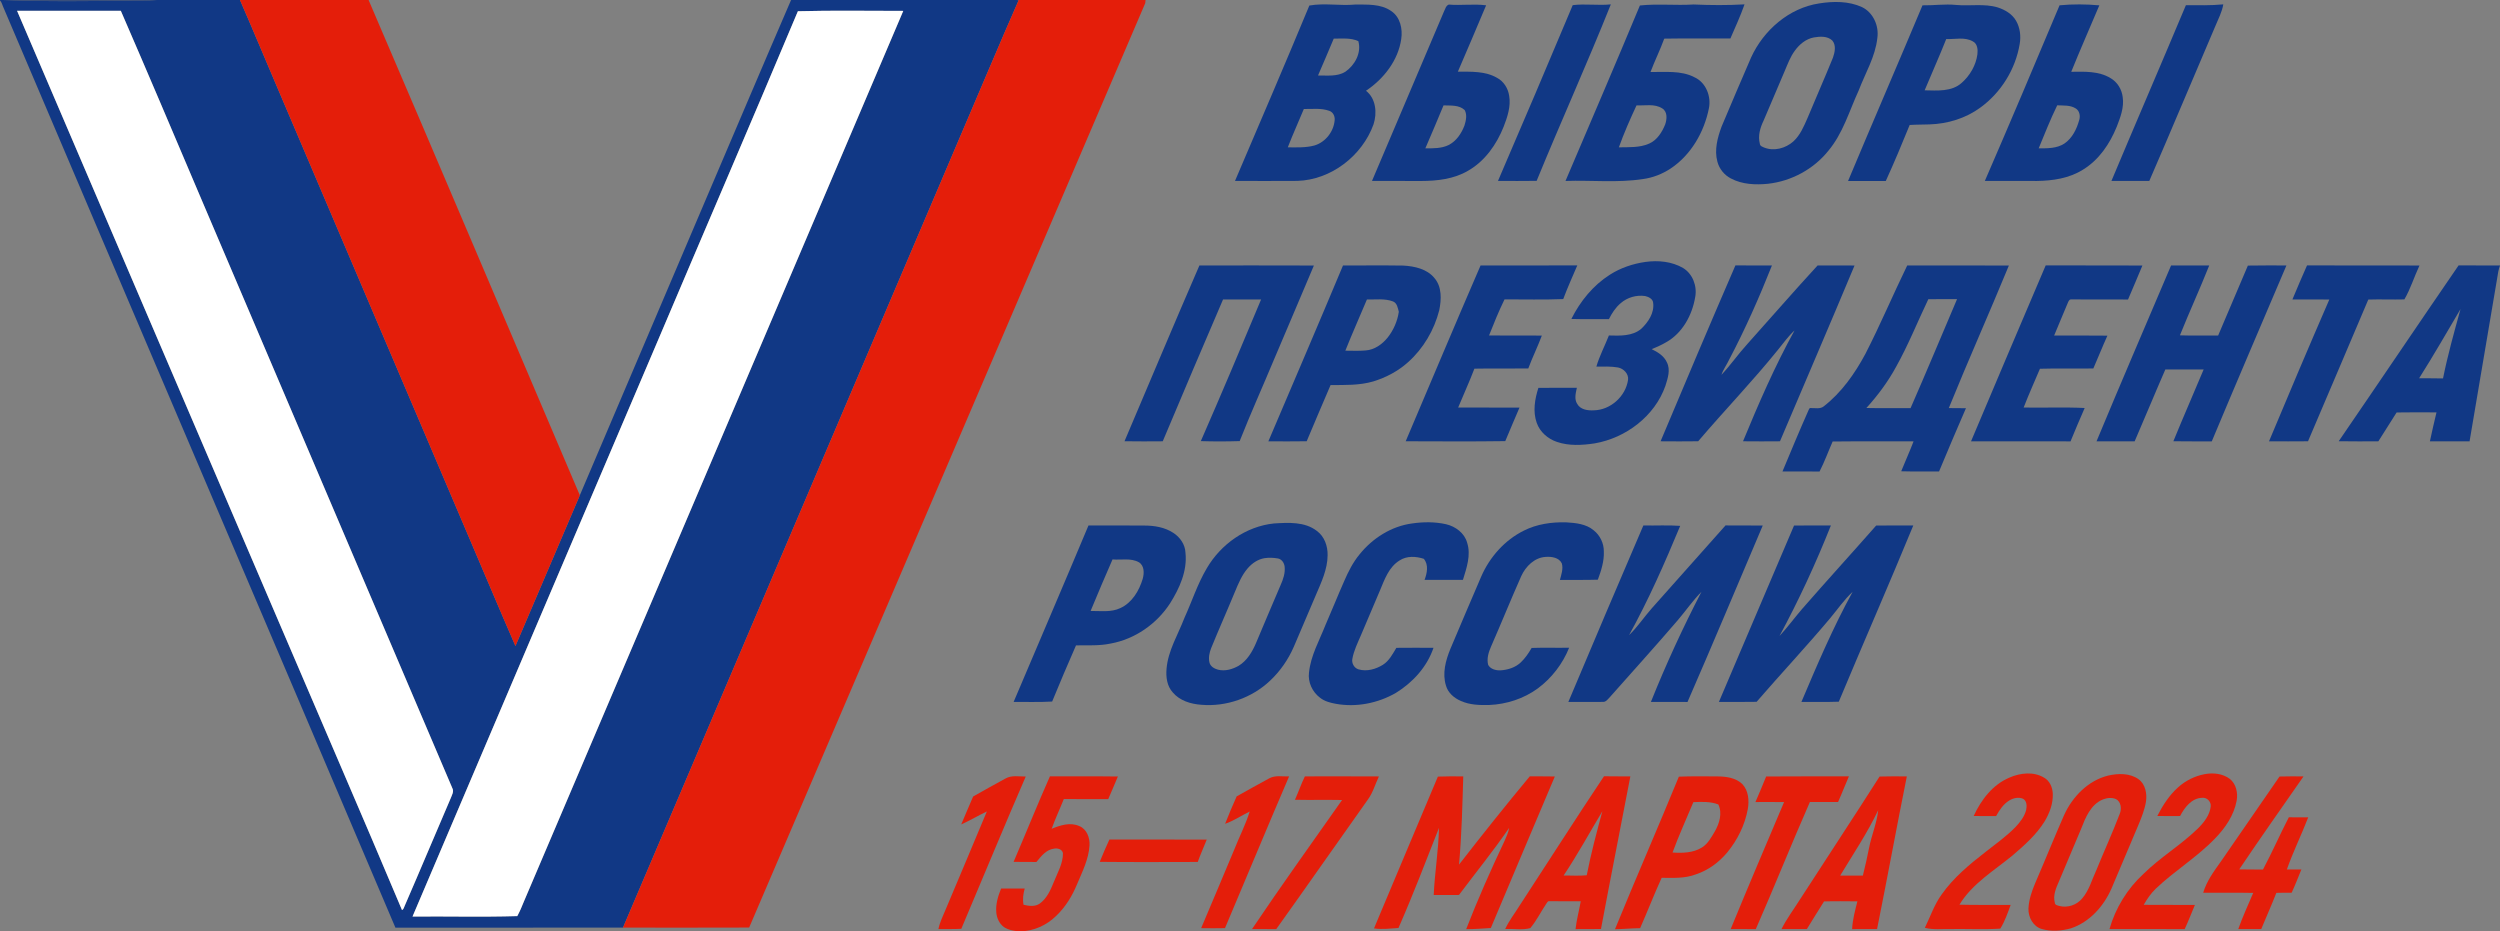 <svg xmlns="http://www.w3.org/2000/svg" width="1981pt" height="738pt" viewBox="0 0 1981 738"><rect x="0" y="0" width="1981" height="738" fill="#808080" stroke="none"/><g id="#113885ff"><path fill="#113885" opacity="1.00" d=" M 0.00 0.00 L 2.54 0.00 C 35.69 1.46 68.90 0.81 102.07 0.55 C 109.51 0.32 116.99 0.71 124.41 0.00 L 190.14 0.00 C 199.43 21.12 208.21 42.47 217.32 63.67 C 268.21 183.37 319.34 302.97 370.26 422.65 C 383.04 452.38 395.48 482.25 408.44 511.90 C 425.59 472.16 442.34 432.23 459.46 392.46 C 492.99 313.68 526.55 234.90 560.10 156.13 C 582.35 104.08 604.39 51.95 626.85 0.00 L 805.62 0.00 L 807.23 0.12 C 791.84 34.98 777.21 70.18 762.14 105.18 C 672.55 315.09 583.26 525.14 493.66 735.04 C 433.55 735.12 373.44 735.04 313.33 735.08 C 209.96 491.76 105.95 248.70 2.50 5.41 C 1.70 3.73 1.38 1.70 0.00 0.37 L 0.00 0.00 M 13.53 8.56 C 82.66 170.38 152.15 332.04 221.37 493.81 C 253.71 569.59 286.56 645.15 318.53 721.09 C 319.94 720.56 320.07 718.83 320.72 717.67 C 333.06 689.31 344.95 660.76 357.20 632.36 C 358.10 629.93 359.87 627.19 358.45 624.61 C 291.73 467.98 225.02 311.34 158.22 154.74 C 137.52 105.96 116.83 57.18 95.74 8.57 C 68.34 8.51 40.94 8.52 13.53 8.56 M 632.25 8.90 C 595.72 95.89 558.32 182.50 521.51 269.37 C 456.61 421.66 391.64 573.92 326.88 726.27 C 354.54 726.01 382.22 726.76 409.88 725.92 C 411.97 722.12 413.64 718.11 415.25 714.09 C 515.34 478.91 615.72 243.85 715.74 8.64 C 687.91 8.66 660.07 8.15 632.25 8.90 Z"></path><path fill="#113885" opacity="1.00" d=" M 1441.49 2.71 C 1452.74 0.92 1464.80 0.79 1475.37 5.59 C 1484.33 9.86 1489.01 20.52 1487.61 30.11 C 1486.01 44.97 1478.05 57.95 1472.83 71.68 C 1465.35 87.90 1460.38 105.72 1448.67 119.61 C 1437.03 134.09 1419.49 143.54 1401.06 145.61 C 1391.13 146.62 1380.53 146.19 1371.54 141.40 C 1366.33 138.72 1362.40 133.84 1360.88 128.19 C 1358.31 118.85 1360.94 109.07 1364.21 100.26 C 1371.95 82.03 1379.60 63.76 1387.54 45.62 C 1397.39 23.98 1417.60 6.33 1441.49 2.71 M 1437.41 29.64 C 1431.09 30.77 1425.85 35.11 1422.21 40.20 C 1418.60 45.04 1416.57 50.77 1414.21 56.25 C 1408.64 69.36 1403.07 82.47 1397.48 95.56 C 1394.74 101.22 1392.86 107.67 1394.51 113.93 C 1394.62 115.80 1396.63 116.33 1398.06 116.97 C 1405.82 120.03 1414.95 117.51 1421.04 112.08 C 1426.52 107.10 1429.39 100.09 1432.31 93.45 C 1438.92 77.46 1445.98 61.66 1452.46 45.61 C 1453.93 41.36 1455.12 35.83 1451.89 32.09 C 1448.05 28.46 1442.23 28.83 1437.41 29.64 Z"></path><path fill="#113885" opacity="1.00" d=" M 1037.53 4.39 C 1049.60 2.23 1061.86 4.77 1074.00 3.59 C 1083.53 3.70 1094.08 2.95 1102.30 8.69 C 1109.50 13.38 1111.59 22.89 1110.34 30.93 C 1107.90 47.97 1096.43 62.53 1082.40 71.92 C 1090.37 78.11 1091.32 89.56 1088.37 98.58 C 1079.36 123.51 1054.73 142.55 1028.00 143.34 C 1011.53 143.49 995.07 143.37 978.61 143.37 C 998.35 97.08 1018.27 50.87 1037.53 4.39 M 1044.39 59.82 C 1051.60 59.73 1059.51 60.86 1065.99 56.90 C 1073.58 51.67 1078.97 41.92 1076.35 32.61 C 1070.24 29.79 1063.36 30.64 1056.85 30.62 C 1052.72 40.37 1048.65 50.13 1044.39 59.82 M 1033.16 86.37 C 1028.99 96.52 1024.38 106.50 1020.45 116.75 C 1027.47 116.78 1034.63 117.14 1041.48 115.30 C 1050.36 112.71 1056.97 104.14 1057.61 94.97 C 1057.83 92.02 1056.25 88.73 1053.29 87.82 C 1046.83 85.46 1039.86 86.51 1033.16 86.37 Z"></path><path fill="#113885" opacity="1.00" d=" M 1144.20 9.13 C 1145.20 7.17 1145.71 4.50 1148.01 3.63 C 1157.86 4.47 1167.77 2.92 1177.60 4.21 C 1170.17 21.76 1162.81 39.33 1155.21 56.79 C 1165.68 56.85 1176.98 56.21 1186.36 61.74 C 1191.63 64.55 1195.02 70.09 1195.87 75.92 C 1197.30 84.33 1194.49 92.64 1191.50 100.38 C 1185.91 114.43 1176.68 127.65 1163.34 135.27 C 1152.12 141.89 1138.83 143.39 1126.05 143.42 C 1113.09 143.39 1100.13 143.44 1087.18 143.35 C 1106.19 98.61 1125.25 53.89 1144.20 9.13 M 1129.44 117.56 C 1135.66 117.53 1142.21 117.73 1147.93 114.90 C 1153.99 111.81 1158.00 105.81 1160.39 99.61 C 1161.63 95.69 1162.69 91.11 1160.65 87.27 C 1156.23 82.99 1149.51 83.74 1143.85 83.51 C 1139.14 94.90 1134.31 106.24 1129.44 117.56 Z"></path><path fill="#113885" opacity="1.00" d=" M 1246.23 4.08 C 1256.27 2.81 1266.38 4.53 1276.43 3.46 C 1257.67 50.43 1236.79 96.51 1217.64 143.31 C 1207.43 143.47 1197.21 143.39 1187.01 143.35 C 1207.00 97.03 1226.69 50.58 1246.23 4.08 Z"></path><path fill="#113885" opacity="1.00" d=" M 1299.46 4.34 C 1313.61 2.83 1327.85 4.47 1342.02 3.55 C 1355.46 4.15 1368.93 4.24 1382.37 3.46 C 1379.14 12.67 1375.03 21.53 1371.17 30.48 C 1353.70 30.57 1336.22 30.32 1318.75 30.62 C 1315.50 39.58 1311.22 48.13 1307.87 57.05 C 1319.50 57.28 1331.94 55.62 1342.67 61.21 C 1351.82 65.33 1356.13 76.47 1354.11 85.97 C 1350.31 104.82 1339.88 122.91 1323.64 133.65 C 1317.13 137.91 1309.71 140.82 1302.00 141.87 C 1281.63 145.02 1260.99 142.67 1240.50 143.38 C 1260.22 97.06 1280.14 50.83 1299.46 4.34 M 1296.78 83.50 C 1291.70 94.40 1286.85 105.43 1282.78 116.75 C 1290.80 116.57 1299.24 117.14 1306.76 113.81 C 1313.06 111.05 1316.96 104.82 1319.46 98.68 C 1320.92 94.55 1321.48 88.49 1317.13 85.88 C 1311.06 82.00 1303.54 83.82 1296.78 83.50 Z"></path><path fill="#113885" opacity="1.00" d=" M 1523.39 4.22 C 1532.26 4.39 1541.14 3.01 1550.00 3.92 C 1560.99 4.94 1572.30 2.65 1583.05 5.90 C 1588.77 7.76 1594.43 11.06 1597.50 16.42 C 1600.70 21.93 1601.49 28.63 1600.41 34.85 C 1597.08 54.83 1585.65 73.34 1569.25 85.23 C 1557.67 93.75 1543.35 98.12 1529.05 98.57 C 1523.77 98.77 1518.49 98.68 1513.23 99.03 C 1507.17 113.93 1500.98 128.79 1494.29 143.43 C 1484.32 143.36 1474.37 143.40 1464.41 143.40 C 1483.88 96.93 1503.89 50.69 1523.39 4.22 M 1542.19 30.94 C 1536.80 44.61 1530.72 57.99 1525.09 71.57 C 1535.06 71.73 1546.62 72.85 1554.58 65.54 C 1561.04 59.78 1565.72 51.74 1566.89 43.11 C 1567.34 39.41 1567.01 34.61 1563.21 32.76 C 1556.80 29.12 1549.15 31.25 1542.19 30.94 Z"></path><path fill="#113885" opacity="1.00" d=" M 1632.00 4.21 C 1642.45 3.19 1653.06 3.29 1663.51 4.23 C 1656.11 21.79 1648.38 39.22 1641.25 56.89 C 1651.67 56.77 1662.95 56.21 1672.22 61.81 C 1677.71 64.89 1681.32 70.73 1682.03 76.95 C 1683.25 85.05 1680.22 92.90 1677.35 100.32 C 1671.87 113.91 1663.17 126.80 1650.44 134.50 C 1639.61 141.31 1626.55 143.24 1613.99 143.40 C 1600.26 143.39 1586.53 143.43 1572.80 143.35 C 1592.85 97.11 1612.48 50.68 1632.00 4.21 M 1630.14 83.46 C 1624.71 94.59 1620.17 106.12 1615.45 117.55 C 1622.31 117.56 1629.74 117.68 1635.73 113.81 C 1642.13 109.51 1645.64 102.16 1647.62 94.93 C 1648.53 91.82 1647.84 87.90 1644.97 86.03 C 1640.60 83.15 1635.11 83.71 1630.14 83.46 Z"></path><path fill="#113885" opacity="1.00" d=" M 1732.10 4.13 C 1741.98 4.11 1751.88 4.43 1761.73 3.46 C 1760.74 9.53 1757.79 14.97 1755.48 20.59 C 1737.94 61.49 1720.82 102.57 1703.10 143.39 C 1693.09 143.42 1683.09 143.39 1673.09 143.39 C 1692.59 96.90 1712.60 50.63 1732.10 4.13 Z"></path><path fill="#113885" opacity="1.00" d=" M 1275.62 217.71 C 1284.14 212.25 1293.93 208.96 1303.92 207.54 C 1313.98 206.16 1324.74 207.17 1333.65 212.35 C 1341.33 217.01 1344.94 226.77 1343.27 235.44 C 1340.88 249.71 1333.19 263.96 1320.25 271.20 C 1316.60 273.37 1312.70 275.05 1308.80 276.67 C 1313.61 279.00 1318.54 281.98 1320.82 287.09 C 1323.87 293.03 1321.53 299.76 1319.69 305.69 C 1311.28 329.74 1288.34 347.08 1263.57 351.34 C 1253.70 352.84 1243.31 353.45 1233.72 350.17 C 1226.54 347.76 1220.23 342.31 1217.70 335.06 C 1214.49 326.07 1216.19 316.19 1219.03 307.33 C 1229.18 307.26 1239.35 307.27 1249.51 307.29 C 1248.62 311.43 1247.29 316.20 1249.79 320.05 C 1252.33 324.65 1258.19 325.42 1262.95 325.15 C 1276.17 324.90 1288.18 314.07 1290.06 301.03 C 1290.73 296.25 1286.58 292.09 1282.14 291.19 C 1276.47 290.21 1270.69 290.49 1264.97 290.47 C 1267.45 281.97 1271.67 274.07 1274.89 265.83 C 1283.58 266.05 1293.50 266.53 1300.55 260.51 C 1306.09 255.26 1311.01 247.94 1309.96 239.96 C 1309.72 236.80 1306.30 235.18 1303.59 234.58 C 1296.75 233.58 1289.47 235.66 1284.26 240.22 C 1280.19 243.64 1277.26 248.16 1274.92 252.87 C 1264.99 252.84 1255.07 253.02 1245.15 252.74 C 1252.13 238.76 1262.35 226.14 1275.62 217.71 Z"></path><path fill="#113885" opacity="1.00" d=" M 950.42 210.34 C 980.65 210.37 1010.89 210.26 1041.13 210.40 C 1030.75 235.18 1020.07 259.87 1009.63 284.64 C 1000.59 306.30 990.94 327.70 982.32 349.53 C 972.06 349.85 961.78 349.88 951.53 349.54 C 967.81 312.29 983.64 274.84 999.28 237.32 C 989.24 237.26 979.19 237.32 969.15 237.28 C 953.06 274.68 937.14 312.15 921.36 349.68 C 911.26 349.77 901.15 349.80 891.06 349.64 C 910.83 303.20 930.32 256.64 950.42 210.34 Z"></path><path fill="#113885" opacity="1.00" d=" M 1064.19 210.37 C 1080.12 210.38 1096.05 210.20 1111.97 210.44 C 1120.90 210.95 1130.77 213.08 1136.69 220.39 C 1142.69 227.37 1142.18 237.41 1140.45 245.88 C 1136.45 261.52 1127.93 276.09 1115.87 286.89 C 1107.97 294.06 1098.32 299.11 1088.16 302.25 C 1077.19 305.46 1065.65 305.06 1054.35 305.12 C 1048.00 319.94 1041.65 334.77 1035.42 349.65 C 1025.30 349.84 1015.17 349.72 1005.05 349.70 C 1024.82 303.28 1044.72 256.92 1064.19 210.37 M 1083.15 237.32 C 1077.49 250.86 1071.47 264.25 1066.05 277.88 C 1071.38 277.85 1076.74 278.21 1082.08 277.70 C 1089.08 277.25 1095.21 272.83 1099.54 267.55 C 1104.19 261.67 1107.34 254.50 1108.42 247.09 C 1107.64 244.11 1107.09 240.18 1103.85 238.87 C 1097.24 236.34 1090.04 237.49 1083.15 237.32 Z"></path><path fill="#113885" opacity="1.00" d=" M 1173.20 210.35 C 1198.74 210.31 1224.29 210.36 1249.84 210.32 C 1246.06 219.18 1242.07 227.96 1238.70 236.99 C 1223.20 237.62 1207.69 237.19 1192.19 237.22 C 1187.63 246.55 1183.73 256.18 1179.91 265.83 C 1193.86 265.96 1207.81 265.82 1221.76 265.91 C 1218.48 274.73 1214.27 283.16 1211.01 291.98 C 1196.78 292.15 1182.54 291.87 1168.31 292.13 C 1164.36 302.54 1159.69 312.65 1155.44 322.94 C 1171.64 323.01 1187.85 322.94 1204.05 322.97 C 1200.20 331.78 1196.55 340.70 1192.78 349.54 C 1166.48 349.94 1140.17 349.71 1113.87 349.66 C 1133.60 303.21 1153.16 256.67 1173.20 210.35 Z"></path><path fill="#113885" opacity="1.00" d=" M 1375.14 210.32 C 1384.79 210.37 1394.44 210.31 1404.09 210.35 C 1394.00 235.77 1382.91 260.82 1370.16 285.02 C 1368.27 289.08 1365.48 292.75 1364.07 297.01 C 1371.37 289.24 1377.44 280.44 1384.62 272.57 C 1403.20 251.85 1421.42 230.82 1440.27 210.34 C 1450.02 210.37 1459.78 210.28 1469.54 210.39 C 1450.10 256.93 1430.16 303.25 1410.45 349.68 C 1400.69 349.78 1390.93 349.77 1381.17 349.67 C 1393.49 319.83 1406.36 290.15 1421.98 261.86 C 1417.04 266.38 1413.17 271.88 1408.97 277.04 C 1388.79 302.06 1366.47 325.21 1345.63 349.66 C 1335.70 349.80 1325.77 349.76 1315.84 349.68 C 1335.41 303.15 1355.07 256.64 1375.14 210.32 Z"></path><path fill="#113885" opacity="1.00" d=" M 1511.28 210.35 C 1538.13 210.39 1564.98 210.23 1591.83 210.43 C 1576.27 248.20 1559.61 285.51 1544.23 323.36 C 1548.75 323.42 1553.28 323.41 1557.82 323.46 C 1550.55 340.09 1543.50 356.82 1536.51 373.57 C 1526.51 373.53 1516.50 373.73 1506.51 373.44 C 1509.69 365.50 1513.27 357.73 1516.31 349.74 C 1494.94 349.82 1473.56 349.59 1452.20 349.84 C 1448.69 357.76 1445.77 365.95 1441.80 373.65 C 1432.01 373.49 1422.22 373.61 1412.43 373.59 C 1419.10 357.58 1425.76 341.57 1432.79 325.72 C 1433.31 324.77 1433.53 322.97 1435.07 323.36 C 1438.36 323.24 1442.14 324.27 1445.00 322.09 C 1459.22 311.07 1469.76 296.05 1478.19 280.32 C 1489.95 257.35 1500.01 233.55 1511.28 210.35 M 1528.01 237.09 C 1519.48 254.91 1512.16 273.33 1502.50 290.59 C 1496.07 302.45 1487.97 313.32 1478.93 323.29 C 1490.59 323.56 1502.26 323.34 1513.93 323.42 C 1526.48 294.74 1538.52 265.84 1550.77 237.03 C 1543.18 237.08 1535.60 236.98 1528.01 237.09 Z"></path><path fill="#113885" opacity="1.00" d=" M 1621.01 210.30 C 1646.55 210.43 1672.09 210.24 1697.64 210.40 C 1693.95 219.42 1690.03 228.35 1686.25 237.33 C 1671.17 237.23 1656.09 237.32 1641.02 237.26 C 1639.40 237.30 1638.96 239.18 1638.38 240.34 C 1634.92 248.89 1631.14 257.30 1627.71 265.86 C 1641.77 265.96 1655.84 265.76 1669.91 265.97 C 1666.02 274.56 1662.55 283.34 1658.76 291.97 C 1644.66 292.22 1630.54 291.77 1616.45 292.20 C 1612.11 302.42 1607.57 312.57 1603.53 322.93 C 1619.65 323.23 1635.81 322.51 1651.90 323.30 C 1648.11 332.09 1644.27 340.86 1640.69 349.74 C 1614.40 349.74 1588.11 349.74 1561.83 349.73 C 1581.37 303.18 1601.26 256.77 1621.01 210.30 Z"></path><path fill="#113885" opacity="1.00" d=" M 1720.37 210.35 C 1730.44 210.33 1740.51 210.32 1750.59 210.36 C 1743.21 228.96 1734.82 247.14 1727.37 265.72 C 1737.45 266.06 1747.56 265.82 1757.66 265.86 C 1765.49 247.38 1773.33 228.91 1781.22 210.45 C 1791.40 210.23 1801.58 210.37 1811.77 210.34 C 1792.00 256.78 1772.10 303.17 1752.61 349.74 C 1742.46 349.71 1732.32 349.81 1722.18 349.65 C 1729.94 330.58 1738.27 311.75 1746.18 292.74 C 1736.06 292.71 1725.94 292.69 1715.82 292.76 C 1707.55 311.68 1699.72 330.78 1691.49 349.72 C 1681.42 349.77 1671.34 349.73 1661.27 349.73 C 1680.64 303.13 1700.63 256.79 1720.37 210.35 Z"></path><path fill="#113885" opacity="1.00" d=" M 1828.08 210.32 C 1857.78 210.40 1887.49 210.27 1917.19 210.39 C 1913.03 219.26 1910.15 228.76 1905.23 237.25 C 1895.70 237.50 1886.16 237.06 1876.64 237.38 C 1860.70 274.80 1844.87 312.27 1828.87 349.67 C 1818.56 349.79 1808.25 349.72 1797.95 349.73 C 1813.65 312.16 1829.54 274.67 1845.76 237.33 C 1836.01 237.25 1826.25 237.30 1816.51 237.29 C 1820.34 228.29 1824.03 219.23 1828.08 210.32 Z"></path><path fill="#113885" opacity="1.00" d=" M 1948.20 210.28 C 1959.13 210.41 1970.06 210.29 1981.00 210.35 L 1981.00 210.46 C 1980.43 211.97 1979.99 213.51 1979.67 215.08 C 1972.13 259.98 1964.41 304.84 1956.88 349.74 C 1946.40 349.72 1935.92 349.78 1925.45 349.69 C 1927.00 342.01 1928.92 334.41 1930.68 326.78 C 1920.14 326.73 1909.60 326.65 1899.07 326.84 C 1894.25 334.47 1889.37 342.06 1884.60 349.71 C 1874.13 349.72 1863.65 349.83 1853.19 349.63 C 1884.99 303.27 1916.37 256.62 1948.20 210.28 M 1916.92 299.72 C 1923.22 299.78 1929.53 299.74 1935.85 299.87 C 1939.57 281.34 1944.69 263.13 1949.71 244.92 C 1938.91 263.26 1928.30 281.73 1916.92 299.72 Z"></path><path fill="#113885" opacity="1.00" d=" M 1009.52 414.78 C 1020.91 414.10 1033.85 413.27 1043.42 420.66 C 1049.47 425.03 1052.15 432.69 1052.00 439.96 C 1051.93 451.21 1046.96 461.53 1042.63 471.67 C 1036.88 485.23 1031.14 498.80 1025.29 512.32 C 1020.89 522.50 1014.47 531.82 1006.38 539.41 C 992.00 553.03 971.65 560.17 951.92 558.47 C 943.60 557.88 934.86 555.27 929.31 548.68 C 924.69 543.65 923.80 536.47 924.37 529.93 C 925.57 515.49 933.46 502.94 938.52 489.67 C 944.50 476.57 948.89 462.71 956.27 450.28 C 967.38 431.22 987.37 417.06 1009.52 414.78 M 1002.15 442.27 C 996.76 443.10 992.04 446.38 988.56 450.46 C 984.04 455.78 981.32 462.29 978.68 468.67 C 972.47 483.74 965.81 498.61 959.67 513.71 C 958.31 517.26 957.47 521.23 958.38 525.00 C 959.13 528.11 962.20 529.83 965.07 530.64 C 970.69 532.09 976.65 530.35 981.56 527.53 C 988.08 523.56 992.16 516.72 995.13 509.87 C 1001.57 494.44 1008.19 479.08 1014.72 463.69 C 1016.79 459.07 1018.54 454.04 1017.93 448.91 C 1017.59 446.02 1015.61 443.04 1012.60 442.52 C 1009.15 441.93 1005.61 441.75 1002.15 442.27 Z"></path><path fill="#113885" opacity="1.00" d=" M 1118.95 414.78 C 1127.87 413.48 1137.08 413.42 1145.92 415.41 C 1153.38 417.17 1160.49 422.42 1162.57 430.08 C 1165.74 439.89 1162.11 450.06 1159.24 459.46 C 1149.10 459.55 1138.96 459.51 1128.83 459.48 C 1130.81 454.18 1132.20 447.56 1128.22 442.80 C 1121.95 440.77 1114.74 440.34 1109.02 444.11 C 1100.59 449.27 1097.18 459.01 1093.57 467.66 C 1088.53 479.56 1083.47 491.46 1078.41 503.36 C 1075.80 509.46 1072.78 515.50 1071.60 522.09 C 1070.92 525.51 1073.02 529.34 1076.41 530.38 C 1083.00 532.33 1090.13 530.32 1095.81 526.78 C 1100.79 523.65 1103.53 518.23 1106.48 513.35 C 1116.28 513.24 1126.09 513.29 1135.90 513.32 C 1130.82 528.42 1119.44 540.85 1106.02 549.10 C 1091.78 557.26 1074.68 560.67 1058.47 557.69 C 1054.08 556.89 1049.59 555.72 1046.03 552.91 C 1039.91 548.35 1036.25 540.53 1037.25 532.90 C 1038.63 519.50 1045.44 507.62 1050.29 495.30 C 1055.39 483.70 1060.05 471.91 1065.20 460.33 C 1068.42 452.89 1072.11 445.57 1077.31 439.29 C 1087.60 426.48 1102.51 416.97 1118.95 414.78 Z"></path><path fill="#113885" opacity="1.00" d=" M 1207.43 420.50 C 1217.75 415.26 1229.55 413.60 1241.02 413.90 C 1248.56 414.36 1256.79 415.13 1262.82 420.21 C 1267.90 424.19 1270.92 430.51 1270.88 436.97 C 1271.19 444.70 1268.78 452.18 1266.13 459.34 C 1256.12 459.71 1246.09 459.39 1236.08 459.54 C 1237.18 455.27 1238.89 450.75 1237.55 446.35 C 1235.29 441.76 1229.47 440.96 1224.90 441.28 C 1216.04 441.73 1209.01 448.72 1205.48 456.41 C 1197.23 474.95 1189.65 493.79 1181.49 512.37 C 1179.52 516.87 1177.95 521.95 1179.22 526.87 C 1181.08 530.26 1185.42 531.34 1189.04 531.19 C 1194.80 530.80 1200.74 528.98 1205.01 524.93 C 1208.53 521.63 1211.26 517.59 1213.66 513.43 C 1223.56 513.07 1233.48 513.44 1243.39 513.25 C 1238.28 526.00 1229.57 537.35 1218.52 545.53 C 1207.41 553.65 1193.73 558.08 1180.03 558.64 C 1172.48 558.82 1164.62 558.61 1157.62 555.45 C 1152.27 553.18 1147.36 548.99 1145.77 543.22 C 1142.76 533.57 1145.54 523.37 1149.22 514.33 C 1157.42 495.13 1165.44 475.87 1173.77 456.73 C 1180.49 441.35 1192.33 428.02 1207.43 420.50 Z"></path><path fill="#113885" opacity="1.00" d=" M 862.51 416.39 C 877.33 416.43 892.15 416.28 906.97 416.45 C 914.84 416.45 923.01 417.84 929.70 422.22 C 935.08 425.69 939.13 431.48 939.37 438.01 C 940.91 452.46 934.62 466.19 927.14 478.12 C 916.53 494.46 899.29 506.46 880.05 509.95 C 871.04 511.89 861.77 511.21 852.63 511.40 C 846.16 526.15 839.84 540.99 833.72 555.90 C 823.56 556.53 813.37 556.09 803.20 556.21 C 822.96 509.60 842.96 463.09 862.51 416.39 M 881.57 443.28 C 875.66 456.84 869.84 470.44 864.20 484.12 C 872.06 484.06 880.41 485.36 887.77 481.85 C 897.07 477.59 902.67 468.09 905.50 458.63 C 906.72 454.25 906.87 448.25 902.49 445.56 C 896.11 441.95 888.52 443.91 881.57 443.28 Z"></path><path fill="#113885" opacity="1.00" d=" M 1302.21 416.36 C 1311.93 416.61 1321.70 415.97 1331.39 416.70 C 1319.15 446.12 1306.32 475.36 1290.87 503.26 C 1297.60 496.83 1302.75 488.94 1308.92 481.98 C 1328.31 460.05 1347.91 438.28 1367.30 416.35 C 1377.13 416.45 1386.96 416.29 1396.79 416.46 C 1376.95 463.07 1357.43 509.81 1337.18 556.24 C 1327.51 556.17 1317.83 556.23 1308.17 556.21 C 1320.09 526.50 1333.49 497.38 1348.23 468.96 C 1341.36 475.87 1335.80 484.04 1329.46 491.45 C 1311.80 512.07 1293.54 532.18 1275.56 552.52 C 1274.01 554.06 1272.54 556.38 1270.06 556.18 C 1260.95 556.34 1251.85 556.15 1242.76 556.21 C 1262.41 509.52 1282.22 462.90 1302.21 416.36 Z"></path><path fill="#113885" opacity="1.00" d=" M 1421.60 416.44 C 1431.33 416.33 1441.06 416.40 1450.79 416.40 C 1438.89 446.33 1425.37 475.63 1410.06 503.97 C 1416.33 497.24 1421.77 489.79 1427.75 482.81 C 1447.19 460.51 1467.14 438.66 1486.68 416.44 C 1496.48 416.31 1506.28 416.43 1516.09 416.38 C 1496.87 463.12 1476.53 509.39 1457.07 556.02 C 1447.20 556.39 1437.32 556.15 1427.44 556.20 C 1439.98 526.68 1452.53 497.08 1468.03 468.96 C 1461.26 475.25 1456.01 482.94 1450.11 490.01 C 1431.21 512.47 1411.14 533.93 1391.93 556.12 C 1381.97 556.31 1372.01 556.18 1362.06 556.20 C 1382.03 509.66 1401.61 462.97 1421.60 416.44 Z"></path></g><g id="#10347ba0"><path fill="#10347b" opacity="0.63" d=" M 2.54 0.00 L 124.41 0.00 C 116.99 0.71 109.51 0.32 102.07 0.55 C 68.90 0.81 35.69 1.46 2.54 0.00 Z"></path></g><g id="#e41e0aff"><path fill="#e41e0a" opacity="1.00" d=" M 190.14 0.00 L 292.06 0.00 C 348.17 130.69 403.65 261.65 459.46 392.46 C 442.34 432.23 425.59 472.16 408.44 511.90 C 395.48 482.25 383.04 452.38 370.26 422.65 C 319.34 302.97 268.21 183.37 217.32 63.67 C 208.21 42.47 199.43 21.12 190.14 0.00 Z"></path><path fill="#e41e0a" opacity="1.00" d=" M 805.62 0.00 L 907.74 0.00 C 907.68 0.62 907.56 1.86 907.50 2.48 C 803.00 246.70 698.24 490.82 593.63 734.99 C 560.31 735.14 526.98 735.05 493.66 735.04 C 583.26 525.14 672.55 315.09 762.14 105.18 C 777.21 70.18 791.84 34.98 807.23 0.12 L 805.62 0.00 Z"></path><path fill="#e41e0a" opacity="1.00" d=" M 1592.29 616.16 C 1600.84 612.43 1611.41 611.19 1619.71 616.21 C 1624.26 618.73 1626.46 624.03 1626.63 629.05 C 1626.90 636.83 1624.06 644.42 1620.07 651.00 C 1613.54 661.50 1604.15 669.78 1594.85 677.77 C 1580.09 689.94 1562.82 700.11 1552.67 716.87 C 1566.20 717.25 1579.73 716.91 1593.26 717.07 C 1590.86 723.46 1588.69 730.02 1585.04 735.84 C 1572.05 736.71 1559.03 735.97 1546.03 736.17 C 1539.10 736.03 1532.05 736.93 1525.25 735.21 C 1529.62 726.29 1532.76 716.67 1538.70 708.59 C 1548.00 695.41 1560.55 685.02 1573.19 675.19 C 1581.35 668.74 1589.94 662.74 1597.19 655.22 C 1600.80 651.42 1604.15 647.06 1605.51 641.91 C 1606.18 638.85 1606.18 634.69 1603.08 632.95 C 1599.58 631.44 1595.44 632.32 1592.28 634.22 C 1587.50 637.09 1584.35 641.88 1581.71 646.65 C 1575.78 646.66 1569.85 646.69 1563.94 646.59 C 1569.79 633.85 1579.02 621.73 1592.29 616.16 Z"></path><path fill="#e41e0a" opacity="1.00" d=" M 1725.93 623.88 C 1731.80 618.58 1739.15 614.94 1746.92 613.45 C 1753.69 612.16 1761.24 612.95 1766.89 617.18 C 1771.97 621.21 1773.45 628.38 1772.31 634.52 C 1770.17 646.03 1763.33 656.06 1755.29 664.31 C 1741.02 679.22 1723.15 689.96 1708.26 704.17 C 1704.38 707.88 1701.34 712.35 1698.68 716.98 C 1712.20 717.13 1725.71 716.98 1739.23 717.05 C 1736.54 723.46 1734.08 729.95 1731.13 736.24 C 1711.27 736.14 1691.42 736.26 1671.56 736.18 C 1676.31 719.51 1685.71 704.21 1698.47 692.48 C 1711.80 679.32 1728.10 669.65 1741.52 656.59 C 1746.38 651.80 1750.98 646.01 1751.79 639.00 C 1752.21 635.30 1748.74 631.68 1745.00 632.19 C 1736.62 632.39 1731.06 639.86 1727.50 646.62 C 1721.48 646.69 1715.46 646.67 1709.45 646.58 C 1713.71 638.23 1718.89 630.17 1725.93 623.88 Z"></path><path fill="#e41e0a" opacity="1.00" d=" M 1670.44 614.58 C 1678.39 612.76 1687.59 612.51 1694.54 617.41 C 1700.02 621.36 1701.41 628.83 1700.48 635.16 C 1699.43 641.56 1697.00 647.63 1694.52 653.59 C 1687.25 670.38 1680.39 687.34 1673.12 704.13 C 1666.96 718.16 1655.76 730.74 1640.92 735.63 C 1633.46 737.70 1625.36 738.27 1617.86 736.13 C 1611.04 734.16 1607.12 726.76 1607.34 719.99 C 1607.64 712.88 1610.04 706.08 1612.78 699.59 C 1620.52 681.73 1627.76 663.66 1635.61 645.84 C 1642.23 631.30 1654.59 618.52 1670.44 614.58 M 1666.32 633.50 C 1656.60 637.49 1652.54 647.90 1648.99 656.98 C 1643.18 670.81 1637.33 684.62 1631.50 698.45 C 1629.22 703.65 1626.68 709.37 1628.21 715.16 C 1628.20 717.19 1630.46 717.47 1631.98 717.93 C 1638.47 719.55 1645.71 717.06 1649.94 711.90 C 1655.50 705.40 1657.66 696.92 1661.22 689.32 C 1667.31 674.41 1674.01 659.76 1679.75 644.71 C 1681.29 640.84 1680.74 635.35 1676.73 633.22 C 1673.44 631.75 1669.58 632.23 1666.32 633.50 Z"></path><path fill="#e41e0a" opacity="1.00" d=" M 796.79 616.87 C 801.68 614.10 807.47 615.38 812.80 615.32 C 795.40 655.37 778.79 695.77 761.74 735.98 C 755.71 736.34 749.65 736.09 743.62 736.17 C 744.64 730.88 747.12 726.06 749.15 721.12 C 760.07 695.06 771.18 669.09 781.99 642.98 C 775.14 646.27 768.60 650.15 761.68 653.28 C 764.89 645.93 767.84 638.46 771.12 631.15 C 779.59 626.24 788.22 621.60 796.79 616.87 Z"></path><path fill="#e41e0a" opacity="1.00" d=" M 831.97 615.14 C 849.91 615.32 867.86 615.02 885.81 615.30 C 883.36 621.33 880.66 627.25 878.14 633.25 C 866.40 633.17 854.68 633.25 842.95 633.19 C 839.83 641.08 836.19 648.76 833.31 656.75 C 840.11 653.92 848.07 651.35 855.20 654.57 C 861.20 656.93 863.70 663.92 863.34 669.93 C 862.66 680.80 857.67 690.68 853.51 700.54 C 849.66 709.93 844.25 718.81 836.84 725.82 C 829.32 733.20 819.18 737.76 808.60 738.00 L 807.48 738.00 C 803.31 737.65 798.99 736.93 795.46 734.57 C 791.80 731.85 789.79 727.35 789.45 722.87 C 788.90 716.39 790.86 710.02 793.27 704.09 C 799.50 704.10 805.74 704.16 811.98 704.08 C 810.80 708.25 810.21 712.62 811.05 716.92 C 815.26 717.95 820.21 718.64 823.97 715.95 C 829.57 711.83 832.50 705.26 835.01 698.99 C 837.97 691.54 842.38 684.25 842.28 676.00 C 841.63 672.88 837.96 671.89 835.21 672.47 C 828.99 673.24 824.96 678.54 821.25 683.04 C 815.23 682.92 809.20 683.07 803.17 682.95 C 812.86 660.38 822.02 637.59 831.97 615.14 Z"></path><path fill="#e41e0a" opacity="1.00" d=" M 1005.72 616.77 C 1010.54 614.10 1016.23 615.42 1021.47 615.25 C 1004.28 655.21 987.65 695.41 970.68 735.46 C 964.38 735.56 958.08 735.60 951.79 735.47 C 960.42 714.89 969.27 694.37 977.81 673.73 C 981.83 663.45 986.99 653.61 990.26 643.05 C 983.72 646.21 977.67 650.39 970.77 652.78 C 973.61 645.45 976.76 638.23 979.93 631.05 C 988.48 626.22 997.09 621.47 1005.72 616.77 Z"></path><path fill="#e41e0a" opacity="1.00" d=" M 1033.98 615.20 C 1053.54 615.21 1073.10 615.12 1092.66 615.25 C 1089.68 621.40 1087.92 628.20 1083.77 633.75 C 1059.52 667.86 1035.63 702.24 1011.27 736.27 C 1004.88 736.14 998.49 736.25 992.11 736.18 C 1015.30 701.69 1039.57 667.94 1063.46 633.92 C 1051.01 633.68 1038.56 634.01 1026.12 633.74 C 1028.87 627.62 1031.04 621.24 1033.98 615.20 Z"></path><path fill="#e41e0a" opacity="1.00" d=" M 1139.38 615.38 C 1146.08 615.10 1152.78 615.16 1159.49 615.22 C 1158.80 638.53 1158.22 661.87 1156.14 685.11 C 1174.46 661.51 1193.11 638.13 1212.21 615.14 C 1218.82 615.22 1225.43 615.15 1232.05 615.28 C 1214.99 655.24 1198.30 695.36 1181.33 735.36 C 1174.82 735.77 1168.31 736.29 1161.79 736.26 C 1171.02 712.55 1181.35 689.27 1192.23 666.27 C 1193.65 662.93 1195.29 659.61 1195.86 656.00 C 1183.36 674.27 1169.35 691.45 1156.09 709.17 C 1149.41 709.22 1142.73 709.21 1136.06 709.22 C 1136.89 691.44 1139.89 673.83 1140.25 656.02 C 1129.81 682.57 1119.63 709.23 1108.15 735.35 C 1101.69 735.72 1095.20 736.66 1088.76 735.65 C 1105.54 695.53 1122.54 655.48 1139.38 615.38 Z"></path><path fill="#e41e0a" opacity="1.00" d=" M 1271.00 615.11 C 1277.96 615.24 1284.92 615.16 1291.89 615.22 C 1284.18 655.53 1276.18 695.78 1268.62 736.12 C 1261.90 736.32 1255.18 736.14 1248.46 736.22 C 1249.29 728.77 1251.28 721.52 1252.60 714.16 C 1244.36 714.18 1236.13 714.18 1227.91 714.13 C 1226.43 713.74 1225.88 715.33 1225.20 716.22 C 1220.92 722.58 1217.55 729.58 1212.59 735.46 C 1206.17 737.17 1199.33 735.83 1192.74 736.12 C 1195.72 729.62 1200.15 723.97 1203.91 717.93 C 1226.32 683.69 1248.26 649.14 1271.00 615.11 M 1238.99 693.79 C 1245.08 693.68 1251.33 694.17 1257.33 693.57 C 1260.66 676.46 1265.15 659.61 1269.73 642.80 C 1259.55 659.82 1250.01 677.27 1238.99 693.79 Z"></path><path fill="#e41e0a" opacity="1.00" d=" M 1330.33 615.42 C 1340.57 615.03 1350.82 615.16 1361.07 615.23 C 1367.93 615.30 1375.54 616.32 1380.66 621.35 C 1385.54 626.54 1386.12 634.33 1384.97 641.04 C 1382.69 653.71 1376.78 665.61 1368.63 675.51 C 1362.10 683.34 1353.58 689.63 1343.85 692.83 C 1335.21 696.17 1325.78 695.66 1316.70 695.57 C 1310.68 708.74 1305.47 722.25 1299.63 735.50 C 1292.98 735.55 1286.36 736.21 1279.72 736.32 C 1296.24 695.87 1313.78 655.85 1330.33 615.42 M 1325.34 675.54 C 1333.19 676.04 1341.66 675.87 1348.55 671.58 C 1353.36 668.65 1356.03 663.49 1358.84 658.81 C 1362.46 652.46 1364.94 644.45 1361.62 637.45 C 1355.31 635.02 1348.45 635.35 1341.83 635.62 C 1336.31 648.91 1330.24 661.99 1325.34 675.54 Z"></path><path fill="#e41e0a" opacity="1.00" d=" M 1399.51 615.28 C 1421.36 615.06 1443.22 615.27 1465.08 615.17 C 1462.10 621.90 1459.51 628.79 1456.49 635.51 C 1449.04 635.54 1441.59 635.49 1434.15 635.52 C 1419.45 668.93 1405.94 702.85 1391.28 736.27 C 1384.64 736.14 1378.01 736.22 1371.38 736.22 C 1385.22 702.56 1399.49 669.08 1413.70 635.58 C 1406.13 635.47 1398.56 635.51 1391.00 635.54 C 1394.02 628.86 1396.66 622.03 1399.51 615.28 Z"></path><path fill="#e41e0a" opacity="1.00" d=" M 1489.37 615.33 C 1496.56 615.10 1503.76 615.18 1510.97 615.22 C 1502.85 655.50 1495.51 695.93 1487.38 736.21 C 1480.79 736.20 1474.20 736.21 1467.62 736.22 C 1467.97 728.73 1469.98 721.47 1471.79 714.23 C 1462.98 714.19 1454.16 714.00 1445.37 714.29 C 1440.82 721.60 1436.20 728.85 1431.73 736.21 C 1425.04 736.21 1418.36 736.23 1411.67 736.17 C 1415.74 728.01 1421.27 720.73 1426.10 713.03 C 1447.12 680.42 1468.55 648.07 1489.37 615.33 M 1458.17 693.80 C 1464.15 693.84 1470.13 693.84 1476.12 693.83 C 1477.95 686.61 1479.58 679.33 1481.02 672.02 C 1482.97 661.90 1487.23 652.30 1488.28 641.99 C 1479.71 660.08 1468.48 676.69 1458.17 693.80 Z"></path><path fill="#e41e0a" opacity="1.00" d=" M 1806.29 615.31 C 1812.62 615.14 1818.96 615.16 1825.31 615.22 C 1808.24 639.71 1791.03 664.12 1774.37 688.89 C 1780.63 689.02 1786.90 688.94 1793.17 689.04 C 1800.44 675.46 1806.57 661.30 1813.66 647.62 C 1818.77 647.63 1823.90 647.60 1829.03 647.67 C 1823.66 661.54 1817.07 674.91 1812.11 688.94 C 1815.93 689.00 1819.77 688.96 1823.61 688.97 C 1821.10 695.14 1818.69 701.36 1815.90 707.41 C 1811.85 707.45 1807.81 707.30 1803.78 707.50 C 1800.01 717.16 1795.76 726.62 1791.80 736.19 C 1785.73 736.27 1779.66 736.17 1773.60 736.19 C 1777.05 726.44 1781.43 717.06 1785.45 707.53 C 1772.24 707.25 1759.02 707.51 1745.81 707.40 C 1748.59 697.98 1754.58 690.05 1760.18 682.15 C 1775.54 659.87 1790.88 637.56 1806.29 615.31 Z"></path><path fill="#e41e0a" opacity="1.00" d=" M 879.09 665.26 C 904.80 665.29 930.51 665.20 956.22 665.31 C 953.85 671.21 951.25 677.02 949.10 683.01 C 923.21 683.06 897.32 683.21 871.43 682.93 C 873.82 676.97 876.41 671.09 879.09 665.26 Z"></path></g><g id="#ffffffff"><path fill="#ffffff" opacity="1.00" d=" M 13.53 8.56 C 40.94 8.52 68.34 8.51 95.74 8.57 C 116.83 57.18 137.52 105.96 158.22 154.74 C 225.02 311.34 291.73 467.98 358.45 624.61 C 359.87 627.19 358.10 629.93 357.20 632.36 C 344.95 660.76 333.06 689.31 320.72 717.67 C 320.07 718.83 319.94 720.56 318.53 721.09 C 286.56 645.15 253.71 569.59 221.37 493.81 C 152.15 332.04 82.66 170.38 13.53 8.56 Z"></path><path fill="#ffffff" opacity="1.00" d=" M 632.25 8.90 C 660.07 8.15 687.91 8.66 715.74 8.64 C 615.72 243.85 515.34 478.91 415.25 714.09 C 413.64 718.11 411.97 722.12 409.88 725.92 C 382.22 726.76 354.54 726.01 326.88 726.27 C 391.64 573.92 456.61 421.66 521.51 269.37 C 558.32 182.50 595.72 95.89 632.25 8.90 Z"></path></g></svg>